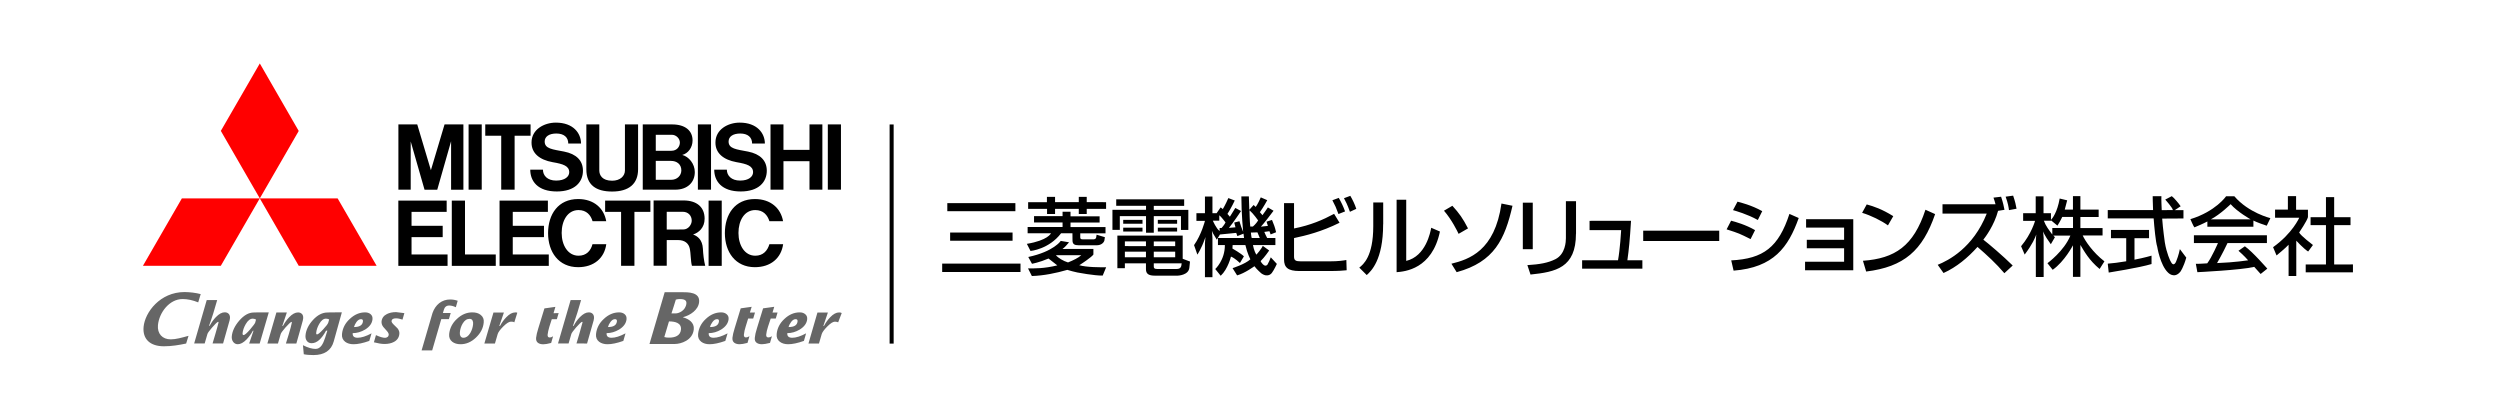 <?xml version="1.0" encoding="utf-8"?>
<!-- Generator: Adobe Illustrator 26.3.1, SVG Export Plug-In . SVG Version: 6.00 Build 0)  -->
<svg version="1.1" id="レイヤー_1" xmlns="http://www.w3.org/2000/svg" xmlns:xlink="http://www.w3.org/1999/xlink" x="0px"
	 y="0px" viewBox="0 0 390 65" style="enable-background:new 0 0 390 65;" xml:space="preserve">
<style type="text/css">
	.st0{fill:#666666;}
	.st1{fill:#FF0000;}
</style>
<g id="name">
	<path d="M201.87,31.69v3.95c2.59-0.51,4.5-1.34,6.25-2.28l0.85,1.39c-2.82,1.4-5.22,1.99-7.1,2.39v2.88c0,0.61,0.25,0.75,1.08,0.75
		h4.46c1.41,0,2.19-0.13,2.62-0.21l0.05,1.6c-0.55,0.05-1.15,0.12-2.82,0.12h-4.55c-1.8,0-2.4-0.56-2.4-1.82v-8.77
		C200.31,31.69,201.87,31.69,201.87,31.69z M208.8,33.39c-0.36-0.99-0.52-1.34-0.95-2.15l1-0.37c0.4,0.71,0.71,1.35,0.98,2.11
		L208.8,33.39L208.8,33.39z M210.59,33.04c-0.41-1.14-0.64-1.58-0.93-2.12l0.99-0.37c0.35,0.6,0.7,1.31,0.93,2.03
		C211.57,32.57,210.59,33.04,210.59,33.04z M215.77,34.99c0,5.61-1.9,7.32-2.56,7.92l-1.16-1.16c0.61-0.49,2.18-1.71,2.18-6.46
		v-3.71h1.55V34.99z M219.37,40.7c3.07-0.73,3.77-4.49,3.9-5.17l1.36,0.59c-1.23,5.88-5.49,6.24-6.76,6.34v-11.3h1.5V40.7z
		 M227.54,36.48c-0.17-0.37-1.07-2.22-2.28-3.61l1.31-0.77c1.08,1.19,1.62,1.94,2.44,3.53C229.01,35.63,227.54,36.48,227.54,36.48z
		 M226.42,41.14c2.74-0.68,6.76-1.98,7.81-9.39l1.72,0.35c-1.19,5.19-2.82,8.76-8.71,10.36L226.42,41.14L226.42,41.14z
		 M239.11,38.87h-1.55v-7.25h1.55C239.11,31.62,239.11,38.87,239.11,38.87z M245.85,36.46c0,5.34-3.18,5.96-7.09,6.37l-0.49-1.47
		c1.94-0.12,3.22-0.35,4.38-0.93c1.55-0.79,1.63-2.75,1.63-3.26v-5.78h1.58V36.46z M254.44,34.44c-0.19,3.07-0.33,4.46-0.57,6.16
		h2.34v1.31h-9.4V40.6h5.6c0.32-1.74,0.48-4.53,0.49-4.7h-4.93v-1.45C247.96,34.44,254.44,34.44,254.44,34.44z M268.2,35.98v1.62
		h-11.86v-1.62H268.2z M273.09,37.3c-1.75-0.87-1.79-0.9-3.74-1.52l0.7-1.35c0.64,0.16,2.3,0.63,3.74,1.47
		C273.78,35.9,273.09,37.3,273.09,37.3z M270.07,40.62c5.03-0.25,7.39-2.06,9.08-7.25l1.45,0.64c-1.63,4.57-3.91,7.72-10.16,8.21
		L270.07,40.62z M274.22,34.32c-1.63-0.91-3.45-1.42-3.87-1.54l0.7-1.32c0.45,0.12,2.16,0.53,3.86,1.48L274.22,34.32z M289.11,34.2
		v7.96h-7.52v-1.33h6.09v-2.1h-5.82v-1.32h5.82v-1.9h-5.93V34.2H289.11z M294.52,35.16c-1-0.73-2.66-1.55-4.03-1.96l0.72-1.31
		c1.17,0.33,2.34,0.72,4.14,1.83L294.52,35.16L294.52,35.16z M290.62,40.68c4.99-0.36,7.89-2.28,9.75-7.96l1.51,0.68
		c-1.96,5.7-4.85,8.23-10.76,8.96C291.11,42.36,290.62,40.68,290.62,40.68z M312.17,30.69c0.31,0.93,0.43,1.51,0.53,2.04l-1,0.16
		c-0.61,2.27-1.96,4.07-2.3,4.5c0.76,0.57,3.12,2.58,4.58,4.03l-1.3,1.2c-1.27-1.5-2.71-2.82-4.19-4.1
		c-1.51,1.68-3.26,3.15-5.3,4.07l-0.91-1.28c1.66-0.67,5.53-2.63,7.65-7.99h-6.9v-1.45h8.27c-0.09-0.35-0.19-0.7-0.32-1.04
		L312.17,30.69L312.17,30.69z M313.4,32.78c-0.05-0.43-0.15-1.06-0.52-2.1l1.17-0.16c0.32,0.93,0.44,1.51,0.53,2.04
		C314.59,32.57,313.4,32.78,313.4,32.78z"/>
	<g>
		<path d="M147.78,31.69h10.62v1.26h-10.62V31.69z M148.22,36.28h9.74v1.27h-9.74V36.28z M146.98,41.12h12.22v1.31h-12.22
			L146.98,41.12z M339.5,40.73c0,0-0.38,1.14-0.92-0.03c0,0-0.59-1.16-0.87-2.91c0,0-0.3-2.11-0.41-3.69l3.32-0.02v-1.3h-1.36
			l0.92-0.6c-0.21-0.36-1.12-1.42-1.38-1.58l-1.02,0.53c0,0,1.16,1.3,1.19,1.64l-1.74,0.01c-0.02-0.6-0.08-1.58-0.05-2.17h-1.36
			c0,0,0.01,1.1,0.06,2.16h-7.07v1.3h7.16c0.1,1.38,0.32,3.7,0.56,4.43c0,0,0.45,2.84,1.67,4.01c0,0,0.97,1.07,1.95-0.14
			c0,0,0.48-0.66,0.91-2.18l-1-1.33C340.07,38.87,339.84,39.92,339.5,40.73L339.5,40.73z"/>
		<path d="M332.98,37.16h2.27v-1.29h-5.94v1.29h2.38v3.6c-1.22,0.21-2.07,0.3-2.88,0.37l0.15,1.39c0,0,4.81-0.76,6.68-1.33v-1.31
			c0,0-1.1,0.33-2.66,0.63L332.98,37.16L332.98,37.16z M344.89,34.22c1.5-0.79,3.09-2.37,3.09-2.37c1.05,1.21,3.12,2.37,3.12,2.37
			H344.89z M348.56,30.62h-1.29c0,0-1.63,2.37-5.57,3.57c0,0,0.51,1.2,0.63,1.28c0,0,1.33-0.55,2.02-0.92v0.82h7.18v-0.96
			c0,0,0.66,0.34,2.08,0.8l0.57-1.18C354.18,34.03,350.78,33.21,348.56,30.62 M350.2,38.42l-1,0.7c0,0,0.91,0.79,1.51,1.49
			c0,0-2.15,0.33-4.85,0.43c0,0,0.89-1.53,1.63-3.12h6.15V36.7h-11.39v1.22H346c0,0-0.93,2.18-1.67,3.16c0,0-1.64,0.11-1.78,0.07
			l0.24,1.31c0,0,6.85-0.33,8.87-0.83c0,0,0.78,0.85,1,1.11l1.04-0.83C353.7,41.92,351.46,39.32,350.2,38.42z M360.82,38.22
			c0,0-1.93-1.46-2.15-1.95c0,0,1.24-1.82,1.37-2.4v-1.15h-1.85V30.6h-1.28v2.1h-2v1.27h3.77c0,0-1.04,2.42-4.08,4.59l0.54,1.29
			c0,0,1.46-1.19,1.88-1.67v4.88h1.2v-5.51c0,0,1.13,1.23,1.85,1.69C360.08,39.23,360.82,38.22,360.82,38.22z"/>
		<path d="M364.13,41.26v-6.14h2.55v-1.24h-2.55v-3.13h-1.28v3.13h-2.4v1.24h2.4v6.14h-3.16v1.22h7.37v-1.23L364.13,41.26z
			 M160.19,38.04l0.57,1.11c0,0,2.86-0.25,4.77-2.76h1.77l0.01,1.11c0,0.59,0.31,0.76,0.94,0.76h2.86c0.71,0,1.2-0.46,1.2-0.92
			l0.05-0.34l-1.29-0.39L171,37.05c-0.04,0.25-0.32,0.29-0.44,0.29h-1.63c-0.35,0-0.41-0.12-0.41-0.31V36.4h3.94v-0.98h-5.46v-0.7
			h4.54v-0.97h-4.54v-0.72h-1.24v0.69h-4.45v0.99h4.45v0.7h-5.45v0.98h3.64C163.96,36.4,163.47,37.5,160.19,38.04L160.19,38.04z"/>
		<path d="M163.34,33.38h1.25v-0.8h3.7v0.8h1.24v-0.8h3.02v-1.04l-3.02-0.01v-0.82h-1.24v0.82h-3.7v-0.82h-1.27v0.83h-2.93v1.04
			h2.95V33.38z M166.61,40.94c-0.74-0.22-1.54-0.71-1.89-1.13h3.96C168.29,40.19,167.4,40.63,166.61,40.94z M168.36,41.37
			c0.39-0.22,1.94-1.27,2.21-1.66v-0.88l-4.82,0.01c0.43-0.33,0.63-0.59,1.02-1.04l-1.29-0.22c0,0-1.09,1.66-5.07,2.51l0.58,1.06
			c0,0,1.14-0.2,2.58-0.82c0,0,0.5,0.4,1.37,1.07c-2.09,0.51-3.49,0.47-4.57,0.47l0.6,1.19c1.83-0.05,3.81-0.46,5.53-0.96
			c0.3,0.09,1.24,0.36,1.58,0.41c0,0,2.67,0.51,3.94,0.48l0.54-1.3C171.62,41.7,169.51,41.71,168.36,41.37 M175.22,34.3h3.01v0.6
			h-3.01V34.3z M175.22,35.52h3.01v0.6h-3.01V35.52z M180.62,34.3h3.01v0.6h-3.01V34.3z M180.62,35.52h3.01v0.6h-3.01V35.52z
			 M184.28,41.48c-0.05,0.18-0.15,0.48-0.73,0.48h-3.05c-0.44,0-0.51-0.15-0.51-0.4v-0.48h4.35
			C184.34,41.08,184.3,41.37,184.28,41.48z M179.99,39.26h3.34v0.87h-3.34V39.26 M179.99,37.67h3.34v0.73h-3.34V37.67 M178.77,38.4
			l-3.29-0.01v-0.73h3.29V38.4 M178.77,40.13h-3.29v-0.87h3.29V40.13 M184.49,36.75h-10.18v5.09h1.17v-0.76h3.29v0.93
			c0,0.71,0.44,0.99,1.36,0.99h3.6c0,0,1.7-0.05,1.81-1.24l0.1-0.96l-1.14-0.43V36.75"/>
		<path d="M174.69,33.72h4.09v2.59h1.21v-2.59h4.24v2.15h1.15v-3.13h-5.39v-0.62h4.74V31.1h-10.6v1.01h4.65v0.62h-5.24v3.13h1.15
			V33.72z M195.14,36.28l1.02-0.03l0.37,0.88h-1.26C195.2,36.96,195.14,36.28,195.14,36.28L195.14,36.28z M195.04,35.34
			c-0.09-0.77-0.12-2.54-0.12-2.54c0.64,0.56,1.35,1.59,1.35,1.59c-0.34,0.56-0.82,0.95-0.82,0.95L195.04,35.34 M190.56,35.57h-0.3
			v0.47c-0.53-0.37-1.06-1.62-1.06-1.62h1.01v-0.84c0.24,0.15,0.97,1.11,0.97,1.11C191.05,35.03,190.56,35.57,190.56,35.57
			 M189.82,37.39l0.49-0.81l2.54-0.25l0.18,0.5l0.96-0.38c0.05,0.31,0.08,0.68,0.08,0.68H190v1.1h1.08c0.01,2.37-1.5,3.74-1.5,3.74
			l0.85,1.05c1.13-1.04,1.6-2.99,1.6-2.99c0.6,0.22,1.4,1,1.4,1l0.62-1.04c-0.4-0.42-1.79-1.22-1.79-1.22l0.03-0.54h1.99
			c0.31,1.36,0.78,2.22,0.78,2.22c-0.81,0.76-2.78,1.38-2.78,1.38l0.71,1.13c1.19-0.32,2.7-1.43,2.7-1.43
			c0.36,0.5,1.07,1.11,1.07,1.11c1.1,0.78,1.66-0.08,1.66-0.08c0.34-0.45,0.77-1.39,0.77-1.39l-0.95-1.03
			c-0.14,0.4-0.31,0.78-0.52,1.15c-0.37,0.42-0.79-0.15-0.79-0.15c-0.25-0.28-0.27-0.41-0.27-0.41c0.62-0.6,1.33-1.65,1.33-1.65
			l-1-0.73c-0.17,0.45-0.99,1.38-0.99,1.38c-0.38-0.55-0.54-1.5-0.54-1.5h3.5v-1.1h-1.28c-0.17-0.31-0.32-0.63-0.45-0.95l0.8-0.11
			c0.08,0.17,0.19,0.5,0.19,0.5l0.85-0.34c-0.24-0.99-0.28-1-0.64-1.92l-0.85,0.27l0.21,0.66l-1.09,0.12
			c0.33-0.33,1.73-2.13,1.97-2.48l-0.88-0.52c-0.06,0.12-0.75,1.07-0.85,1.21l-0.4-0.47c0.55-0.76,1.15-1.87,1.15-1.87l-1.01-0.44
			c-0.1,0.25-0.49,1.09-0.79,1.49c-0.08-0.09-0.33-0.3-0.33-0.3l-0.67,0.75l-0.07-2.09h-1.17c0,2.71,0.28,5.53,0.28,5.53
			c-0.23-0.54-0.42-1.1-0.58-1.66l-0.81,0.21l0.19,0.74l-1.02,0.09c0.61-0.71,1.89-2.63,1.89-2.63l-0.89-0.48
			c-0.29,0.45-0.57,0.91-0.85,1.37l-0.38-0.44c0.6-0.93,1.14-2.09,1.14-2.09l-1-0.38c-0.44,1.03-0.87,1.73-0.87,1.73
			c-0.07-0.11-0.34-0.27-0.34-0.27l-0.62,0.9h-0.65v-2.6h-1.17v2.6h-1.33v1.2h1.33c0,0-0.53,2.13-1.7,3.78l0.52,1.48
			c0,0,0.63-0.91,1.18-2.51c0.03-0.06,0.08-0.24,0.08-0.24s-0.06,0.67-0.08,0.98v5.3l1.17-0.01v-6.13c0-0.22-0.08-1.09-0.08-1.09
			C189.18,36.31,189.15,36.31,189.82,37.39 M323.39,35.57h-3.23v1.02c-0.51-0.7-1.01-1.31-1.32-2.16h1.13v-0.05l0.99,0.82
			c0.48-0.75,0.75-1.36,0.75-1.36h1.68C323.39,33.84,323.39,35.57,323.39,35.57z M317.66,36.58c0,0-0.07,0.78-0.07,1.05v5.58h1.22
			v-6.09c-0.01-0.26-0.08-1.04-0.08-1.04s0.07,0.47,1.2,2.02l0.64-1.1l-0.26-0.25h2.67c-0.98,2.42-3.58,4.31-3.58,4.31l0.82,1.03
			c1.86-1.31,3.16-3.82,3.16-3.82v4.92h1.16v-4.98c0.59,0.97,1.35,2.39,3,3.75l0.75-1.19c-1.82-1.4-3.02-3.22-3.39-4.04h3.1v-1.15
			h-3.46v-1.73h2.85v-1.15h-2.85v-2.1h-1.16v2.1h-1.28c0.07-0.27,0.38-1.45,0.38-1.45l-1.17-0.28c-0.38,2.17-1.14,3.11-1.36,3.33
			v-1.04h-1.16v-2.63h-1.22v2.63h-1.96v1.19h1.86c0,0-0.55,2.02-2.18,3.96l0.56,1.3C317.07,38.1,317.5,37.05,317.66,36.58"/>
	</g>
</g>
<g id="logo">
	<path class="st0" d="M39.81,50.33c-0.05,0.15-0.32,0.5-0.79,1.06c-0.51,0.59-0.85,0.88-1.02,0.88c-0.12,0-0.17-0.1-0.16-0.28
		c0.04-0.45,0.21-0.93,0.49-1.42c0.34-0.59,0.71-0.86,1.1-0.86c0.17,0,0.34,0.05,0.51,0.14C39.95,49.85,39.81,50.33,39.81,50.33z
		 M40.8,48.73c-0.51-0.01-0.95,0.02-1.21,0.02c-0.78,0-1.53,0.42-2.27,1.27c-0.69,0.8-1.08,1.62-1.16,2.43
		c-0.03,0.33,0.03,0.62,0.2,0.86c0.16,0.25,0.44,0.39,0.73,0.39c0.43,0,0.89-0.25,1.38-0.75c0.38-0.4,0.71-0.85,0.98-1.36h0.1
		l-0.68,2h1.64l1.42-4.86C41.67,48.72,41.34,48.74,40.8,48.73z M51.21,50.33c-0.06,0.2-0.32,0.54-0.8,1.06
		c-0.48,0.52-0.8,0.78-0.96,0.78c-0.1,0-0.14-0.09-0.12-0.28c0.04-0.43,0.2-0.89,0.47-1.36c0.32-0.56,0.67-0.82,1.05-0.82
		c0.17,0,0.34,0.04,0.5,0.12C51.36,49.83,51.21,50.33,51.21,50.33z M52.18,48.73c-0.49-0.01-1.1,0.02-1.1,0.02
		c-0.79,0-1.55,0.39-2.27,1.18c-0.69,0.76-1.08,1.56-1.15,2.38c-0.03,0.34,0.03,0.63,0.2,0.86c0.18,0.25,0.43,0.37,0.76,0.37
		c0.8,0,1.54-0.65,2.25-1.96h0.2c-0.11,0.37-0.23,0.74-0.35,1.11c-0.17,0.53-0.35,0.92-0.54,1.19c-0.26,0.37-0.58,0.55-0.95,0.55
		c-0.55,0-1.21-0.19-1.97-0.58l0.13,1.41c0.4,0.09,0.91,0.13,1.51,0.13c1.71,0,2.77-0.72,3.16-2.12l1.27-4.55
		C53.07,48.73,52.68,48.73,52.18,48.73z M55.22,51.02c0.08-0.28,0.21-0.54,0.39-0.79c0.22-0.3,0.46-0.44,0.7-0.44
		c0.23,0,0.33,0.1,0.31,0.34C56.56,50.73,56.09,51.02,55.22,51.02z M55.79,52.69c-0.55,0-0.81-0.24-0.77-0.72
		c0.67,0,1.31-0.19,1.94-0.56c0.71-0.44,1.09-0.98,1.15-1.61c0.03-0.34-0.07-0.6-0.31-0.8c-0.22-0.18-0.5-0.27-0.84-0.27
		c-0.87,0-1.67,0.34-2.39,1.02c-0.73,0.66-1.13,1.46-1.22,2.36c-0.05,0.51,0.12,0.92,0.5,1.21c0.33,0.25,0.77,0.38,1.3,0.38
		c0.66,0,1.48-0.17,2.46-0.52l0.35-1.18C57.1,52.46,56.38,52.69,55.79,52.69z M63.08,48.85l-0.29,1.01c-0.38-0.13-0.72-0.2-1.02-0.2
		c-0.43,0-0.66,0.14-0.69,0.42c-0.01,0.14,0.09,0.31,0.31,0.53c0.36,0.34,0.57,0.54,0.63,0.62c0.22,0.28,0.31,0.57,0.28,0.86
		c-0.05,0.55-0.33,0.97-0.83,1.24c-0.4,0.22-0.9,0.33-1.48,0.33c-0.45,0-1-0.09-1.66-0.26l0.32-1.12c0.6,0.28,1.08,0.42,1.43,0.42
		c0.13,0,0.26-0.05,0.37-0.13c0.11-0.07,0.17-0.19,0.19-0.32c0.02-0.18-0.08-0.38-0.28-0.61c-0.2-0.21-0.39-0.42-0.57-0.64
		c-0.21-0.28-0.29-0.56-0.27-0.85c0.05-0.51,0.33-0.91,0.84-1.16c0.4-0.2,0.87-0.3,1.43-0.3C61.88,48.71,62.32,48.76,63.08,48.85z
		 M71.4,46.92l-0.29,1.01c-0.37-0.18-0.72-0.27-1.04-0.27c-0.31,0-0.54,0.12-0.7,0.36c-0.07,0.12-0.16,0.39-0.28,0.81h1.22
		l-0.28,0.95h-1.19l-1.42,4.88h-1.65l1.7-5.83c0.23-0.65,0.58-1.16,1.05-1.54c0.49-0.38,1.09-0.58,1.71-0.57
		C70.65,46.72,71.03,46.79,71.4,46.92z M73.37,51.94c-0.31,0.51-0.66,0.75-1.08,0.75c-0.2,0.01-0.38-0.1-0.47-0.28
		c-0.08-0.16-0.11-0.35-0.08-0.59c0.04-0.47,0.19-0.93,0.43-1.34c0.3-0.5,0.65-0.74,1.08-0.74c0.22,0,0.38,0.08,0.47,0.27
		c0.08,0.16,0.11,0.35,0.08,0.6C73.75,51.07,73.61,51.52,73.37,51.94z M74.97,49.11c-0.33-0.26-0.76-0.38-1.29-0.38
		c-0.88,0-1.68,0.34-2.4,1.02c-0.72,0.66-1.12,1.46-1.21,2.36c-0.05,0.51,0.11,0.92,0.49,1.21c0.33,0.25,0.76,0.38,1.29,0.38
		c0.86,0,1.67-0.34,2.39-1.03c0.73-0.69,1.14-1.47,1.22-2.36C75.52,49.8,75.35,49.4,74.97,49.11z M80.7,48.79l-0.47,1.5
		c-0.11-0.12-0.41-0.11-0.54-0.11c-0.28,0-0.68,0.25-1.19,0.76c-0.49,0.49-0.77,0.88-0.86,1.17l-0.43,1.48h-1.65l1.42-4.84h1.63
		l-0.72,2.1H78c0.27-0.52,0.6-0.97,0.98-1.36c0.49-0.51,0.95-0.75,1.38-0.75C80.51,48.73,80.59,48.72,80.7,48.79z M87.15,48.84
		l-0.28,0.95h-0.79c-0.13,0.39-0.26,0.79-0.38,1.18c-0.14,0.49-0.24,0.89-0.27,1.22c-0.03,0.31,0.08,0.46,0.33,0.46
		c0.15,0,0.33-0.06,0.52-0.19l-0.3,1.04c-0.52,0.14-0.93,0.21-1.23,0.21c-0.35,0-0.62-0.08-0.83-0.23
		c-0.23-0.17-0.32-0.44-0.29-0.78c0.04-0.38,0.15-0.87,0.34-1.47c0.16-0.48,0.96-3.12,0.96-3.12l1.71-0.24l-0.29,0.99L87.15,48.84
		L87.15,48.84z M94.84,51.02c0.08-0.28,0.2-0.54,0.39-0.79c0.22-0.3,0.45-0.44,0.7-0.44c0.23,0,0.33,0.1,0.31,0.34
		C96.17,50.73,95.71,51.02,94.84,51.02z M95.4,52.69c-0.55,0-0.81-0.24-0.77-0.72c0.67,0,1.32-0.19,1.95-0.56
		c0.71-0.44,1.1-0.98,1.16-1.61c0.03-0.34-0.07-0.6-0.31-0.8c-0.22-0.18-0.51-0.27-0.84-0.27c-0.87,0-1.67,0.34-2.39,1.02
		c-0.73,0.66-1.13,1.46-1.22,2.36c-0.05,0.51,0.11,0.92,0.49,1.21c0.34,0.25,0.78,0.38,1.3,0.38c0.66,0,1.49-0.17,2.47-0.52
		l0.34-1.18C96.72,52.46,96,52.69,95.4,52.69L95.4,52.69z M110.76,51.02c0.07-0.28,0.2-0.54,0.39-0.79c0.22-0.3,0.45-0.44,0.7-0.44
		c0.23,0,0.33,0.1,0.31,0.34C112.09,50.73,111.63,51.02,110.76,51.02z M111.33,52.69c-0.55,0-0.81-0.24-0.77-0.72
		c0.67,0,1.32-0.19,1.94-0.56c0.7-0.44,1.09-0.98,1.16-1.61c0.03-0.34-0.07-0.6-0.32-0.8c-0.22-0.18-0.5-0.27-0.83-0.27
		c-0.88,0-1.68,0.34-2.4,1.02c-0.72,0.66-1.12,1.46-1.21,2.36c-0.05,0.51,0.12,0.92,0.5,1.21c0.33,0.25,0.76,0.38,1.29,0.38
		c0.66,0,1.48-0.17,2.46-0.52l0.35-1.18C112.64,52.46,111.91,52.69,111.33,52.69z M117.78,48.75l-0.28,0.94h-0.79
		c-0.13,0.38-0.26,0.88-0.39,1.27c-0.13,0.4-0.22,0.8-0.27,1.22c-0.03,0.31,0.08,0.46,0.33,0.46c0.15,0,0.32-0.06,0.53-0.19
		l-0.3,1.04c-0.53,0.14-0.94,0.21-1.24,0.21c-0.34,0-0.61-0.08-0.82-0.23c-0.23-0.17-0.32-0.44-0.29-0.78
		c0.04-0.38,0.15-0.87,0.34-1.47c0.15-0.48,0.95-3.12,0.95-3.12l1.71-0.24l-0.28,0.9L117.78,48.75L117.78,48.75z M121.3,48.75
		l-0.28,0.94h-0.79c-0.13,0.38-0.28,0.88-0.42,1.27c-0.16,0.49-0.25,0.89-0.28,1.22c-0.03,0.31,0.08,0.46,0.35,0.46
		c0.16,0,0.33-0.06,0.54-0.19l-0.3,1.04c-0.55,0.14-0.96,0.21-1.26,0.21c-0.35,0-0.62-0.08-0.83-0.23
		c-0.23-0.17-0.32-0.44-0.28-0.78c0.03-0.38,0.14-0.87,0.33-1.47c0.15-0.48,0.96-3.12,0.96-3.12l1.74-0.24l-0.27,0.9L121.3,48.75
		L121.3,48.75z M123.02,51.02c0.07-0.28,0.21-0.54,0.39-0.79c0.22-0.3,0.46-0.44,0.7-0.44c0.23,0,0.33,0.1,0.31,0.34
		C124.36,50.73,123.9,51.02,123.02,51.02z M123.59,52.69c-0.55,0-0.81-0.24-0.77-0.72c0.67,0,1.32-0.19,1.94-0.56
		c0.71-0.44,1.1-0.98,1.16-1.61c0.03-0.34-0.07-0.6-0.32-0.8c-0.22-0.18-0.5-0.27-0.84-0.27c-0.87,0-1.67,0.34-2.39,1.02
		c-0.72,0.66-1.13,1.46-1.21,2.36c-0.05,0.51,0.11,0.92,0.5,1.21c0.33,0.25,0.76,0.38,1.29,0.38c0.65,0,1.48-0.17,2.46-0.52
		l0.34-1.18C124.91,52.46,124.18,52.69,123.59,52.69z M22.4,50.98c-0.18,1.91,1,3.04,3.18,3.04c1.21,0,2.38-0.2,3.46-0.43
		c0.04-0.14,0.27-0.89,0.37-1.2c-0.09,0.02-0.19,0.05-0.19,0.05c-0.84,0.23-1.78,0.5-2.58,0.5c-1.32,0-2.12-0.89-2-2.22
		c0.19-1.96,1.78-4.07,3.85-4.07c0.77,0,1.59,0.18,2.43,0.52c0.06-0.22,0.32-1.05,0.39-1.29c-0.82-0.21-1.67-0.31-2.52-0.32
		C24.96,45.56,22.62,48.72,22.4,50.98z M104.36,50.14c0.91,0,1.97,0.21,1.87,1.28c-0.09,0.97-0.96,1.25-1.84,1.25
		c-0.27,0-0.52-0.01-0.76-0.09L104.36,50.14z M105.43,46.74c0.16-0.05,0.39-0.09,0.57-0.09c0.5,0,1.14,0.06,1.08,0.68
		c-0.11,1.15-1.22,1.56-1.65,1.56h-0.68C104.77,48.88,105.43,46.74,105.43,46.74z M101.32,53.66h3.97c0.91,0,2.78-0.56,2.94-2.29
		c0.1-1.06-0.79-1.62-1.69-1.87l0-0.02c1.13-0.28,2.4-1.13,2.52-2.35c0.15-1.56-1.64-1.55-2.79-1.55h-2.58
		C103.7,45.59,101.32,53.66,101.32,53.66z M131.31,48.83l-0.56,1.46c-0.13-0.08-0.38-0.11-0.51-0.11c-0.29,0-0.68,0.25-1.19,0.76
		c-0.48,0.49-0.77,0.88-0.86,1.17l-0.43,1.48h-1.64l1.4-4.83h1.63l-0.71,2.09h0.1c0.26-0.5,0.58-0.95,0.97-1.36
		c0.49-0.51,0.95-0.75,1.38-0.75C131.05,48.73,131.18,48.76,131.31,48.83z M46.23,53.59l-1.63,0c0,0,0.85-2.67,0.92-3.23
		c0,0,0.04-0.18-0.08-0.14c-0.11,0.04-0.48,0.38-0.92,0.88c-0.44,0.51-0.68,0.84-0.73,1.01l-0.43,1.48h-1.65l1.41-4.85h1.63
		l-0.71,2.11h0.1c0.27-0.52,0.6-0.98,0.97-1.36c0.49-0.51,0.95-0.75,1.38-0.75c0.25-0.01,0.49,0.09,0.65,0.28
		c0.1,0.13,0.25,0.4,0.1,0.97C47.26,49.98,46.23,53.59,46.23,53.59z M33.16,53.58c0,0,0.82-2.73,0.92-3.23c0,0,0.06-0.19-0.08-0.14
		c-0.14,0.05-0.48,0.38-0.91,0.88c-0.44,0.51-0.68,0.84-0.73,1.01l-0.43,1.48h-1.64l1.96-6.77h1.63c-0.37,1.36-0.79,2.7-1.27,4.02
		l0.1,0c0.27-0.52,0.6-0.98,0.97-1.36c0.49-0.51,0.95-0.75,1.38-0.75c0.28,0,0.49,0.09,0.65,0.28c0.1,0.13,0.26,0.4,0.11,0.97
		l-1.02,3.61L33.16,53.58L33.16,53.58z M89.93,53.58c0,0,0.82-2.73,0.93-3.23c0,0,0.06-0.19-0.08-0.14
		c-0.14,0.05-0.48,0.38-0.92,0.88c-0.43,0.51-0.68,0.84-0.73,1.01l-0.43,1.48h-1.65l1.97-6.77h1.63c-0.37,1.36-0.8,2.7-1.27,4.03
		h0.11c0.25-0.5,0.58-0.96,0.97-1.36c0.49-0.5,0.95-0.75,1.39-0.75c0.28,0,0.5,0.09,0.65,0.28c0.1,0.13,0.26,0.4,0.11,0.97
		l-1.03,3.61L89.93,53.58L89.93,53.58z"/>
	<path class="st1" d="M34.45,41.46H22.3l6.07-10.51h12.15L34.45,41.46z M46.6,41.46h12.15l-6.08-10.51H40.53L46.6,41.46z
		 M46.6,20.43L40.53,9.9l-6.08,10.52l6.08,10.53L46.6,20.43z"/>
	<path d="M64.2,36.99h4.86v-1.77H64.2v-2.17h5.48v-1.76h-7.54v10.18h7.68V39.7H64.2L64.2,36.99z M64.06,22.03l2.17,7.57h1.98
		l2.16-7.57v7.57h1.92V19.41h-2.94l-2.13,7.14l-2.13-7.14h-2.94v10.18h1.92V22.03z M108.87,19.41h2.05v10.18h-2.05V19.41z
		 M110.54,31.29h2.05v10.18h-2.05V31.29z M129.14,19.41h2.05v10.18h-2.05V19.41z M73.1,19.41h2.05v10.18H73.1V19.41z M126.28,23.38
		h-4.06v-3.97h-2.02v10.18h2.02v-4.44h4.06v4.44h2.01V19.41h-2.01L126.28,23.38z M78.19,29.59h2.09v-8.42h2.49v-1.76h-7.07v1.76
		h2.49V29.59z M96.88,41.46h2.09v-8.41h2.49v-1.76H94.4v1.76h2.49V41.46z M95.49,29.88c2.61,0,4.05-1.19,4.05-3.47v-7h-2.05v7.18
		c0,0.87-0.74,1.6-2,1.6c-1.54,0-2-0.86-2-1.6v-7.18h-2.02v7C91.47,28.86,92.99,29.88,95.49,29.88z M79.99,36.99h4.87v-1.77h-4.87
		v-2.17h5.48v-1.76h-7.54v10.18h7.68V39.7h-5.62V36.99z M102.38,29.59h2.96c1.91,0,3.05-1.15,3.05-2.75c0-1.29-0.94-2.41-1.96-2.67
		c0.9-0.23,1.61-1.14,1.61-2.26c0-1.5-1.11-2.5-3.19-2.5h-4.58v10.18C100.26,29.59,102.38,29.59,102.38,29.59z M104.7,28.05h-2.4
		V25.1h2.38c0.88,0,1.61,0.5,1.61,1.49C106.28,27.41,105.62,28.05,104.7,28.05z M104.85,21.03c0.58,0,1.21,0.54,1.21,1.21
		c0,0.61-0.44,1.28-1.32,1.28h-2.44v-2.49L104.85,21.03L104.85,21.03z M108.12,36.58c0.87-0.27,1.8-1.05,1.8-2.46
		c0-1.82-1.23-2.85-3.3-2.85h-4.66v10.18h2.05v-4h1.78c1.05,0,1.63,0.54,1.8,1.27c0.19,0.8,0.14,2,0.35,2.74h2.07
		c-0.2-0.78-0.32-1.84-0.36-2.67C109.57,37.4,108.84,36.85,108.12,36.58L108.12,36.58z M104.01,35.81v-2.77h2.51
		c0.83,0,1.39,0.59,1.39,1.39c0,0.56-0.49,1.37-1.33,1.37L104.01,35.81L104.01,35.81z M72.54,31.29h-2.06v10.18h6.86V39.7h-4.8
		V31.29z M86.21,25.3c1.65,0.28,2.59,0.59,2.59,1.57c0,0.67-0.66,1.3-2.04,1.3c-1.37,0-2.06-0.78-2.06-1.7h-1.98
		c0,1.77,1.14,3.4,4.14,3.4c2.85,0,4.08-1.51,4.08-3.23c0-1.61-1.05-2.62-2.93-2.99c-1.8-0.35-3.04-0.43-3.04-1.57
		c0-0.79,0.71-1.25,1.82-1.25c1.18,0,1.86,0.58,1.86,1.56h1.99c0-1.61-1.21-3.26-3.92-3.26c-1.86,0-3.8,1.08-3.8,3.09
		C82.9,23.88,84.14,24.93,86.21,25.3z M114.9,25.3c1.65,0.28,2.58,0.59,2.58,1.57c0,0.67-0.66,1.3-2.02,1.3
		c-1.37,0-2.07-0.78-2.07-1.7h-1.97c0,1.77,1.15,3.4,4.13,3.4c2.84,0,4.07-1.51,4.07-3.23c0-1.61-1.05-2.62-2.92-2.99
		c-1.81-0.35-3.04-0.43-3.04-1.57c0-0.79,0.71-1.25,1.82-1.25c1.17,0,1.85,0.58,1.85,1.56h1.99c0-1.61-1.22-3.26-3.92-3.26
		c-1.86,0-3.79,1.08-3.79,3.09C111.59,23.88,112.84,24.93,114.9,25.3z"/>
	<path d="M90.25,39.89c-1.65,0-2.63-1.62-2.63-3.55c0-1.94,0.94-3.57,2.63-3.57c1.25,0,1.91,0.79,2.19,1.74h2.13
		c-0.34-2-1.9-3.46-4.38-3.46c-3.11,0-4.69,2.38-4.69,5.32c0,2.94,1.64,5.31,4.69,5.31c2.45,0,4.1-1.41,4.39-3.59h-2.15
		C92.16,39.12,91.48,39.89,90.25,39.89z M117.82,39.89c-1.65,0-2.62-1.62-2.62-3.55c0-1.94,0.93-3.57,2.62-3.57
		c1.26,0,1.91,0.79,2.21,1.74h2.13c-0.35-2-1.91-3.46-4.4-3.46c-3.11,0-4.68,2.38-4.68,5.32c0,2.94,1.64,5.31,4.68,5.31
		c2.47,0,4.11-1.41,4.41-3.59h-2.14C119.72,39.12,119.05,39.89,117.82,39.89z"/>
</g>
<path id="line" d="M138.78,19.42h0.63V53.6h-0.63V19.42z"/>
</svg>
